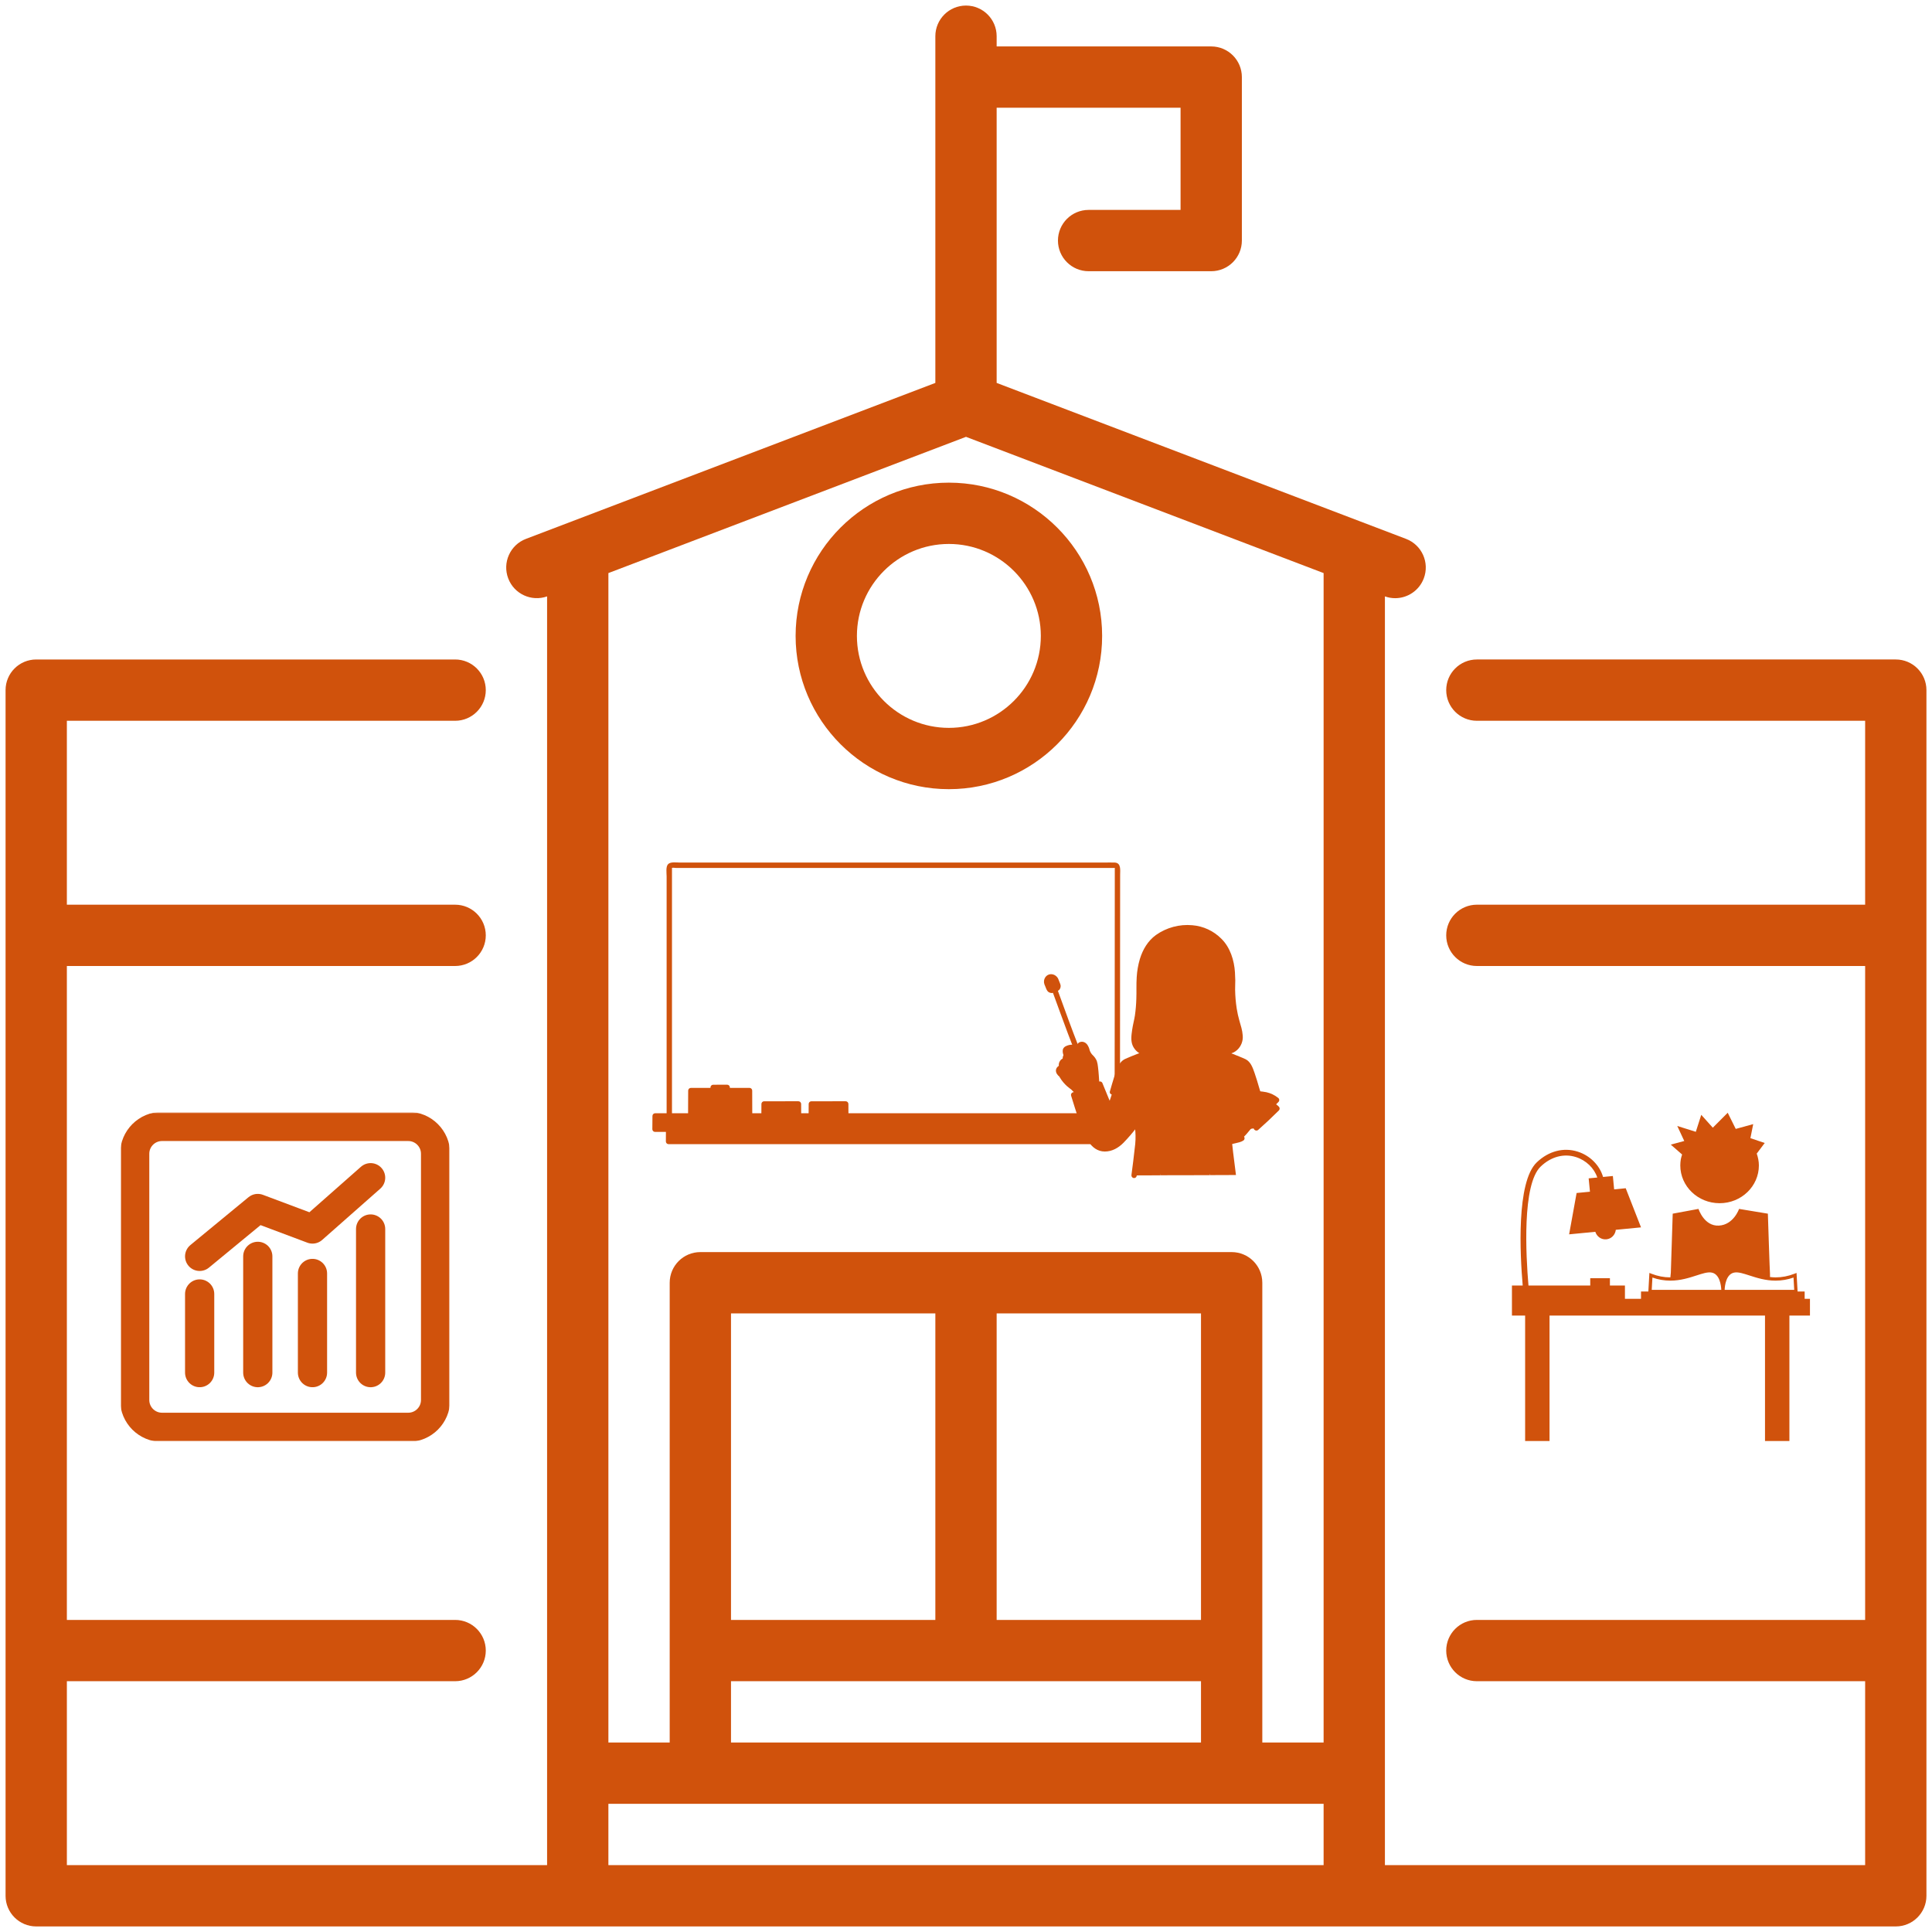 <svg width="1389" height="1389" viewBox="0 0 1389 1389" fill="none" xmlns="http://www.w3.org/2000/svg">
<g filter="url(#filter0_d_406_260)">
<path d="M1362.96 470.128H1061.79C1049.61 470.128 1039.75 479.992 1039.75 492.165C1039.75 504.337 1049.61 514.201 1061.79 514.201H1340.93V646.424H1061.79C1049.61 646.424 1039.75 656.288 1039.75 668.461C1039.75 680.633 1049.61 690.497 1061.79 690.497H1340.93V1160.63H1061.79C1049.61 1160.63 1039.75 1170.49 1039.75 1182.66C1039.75 1194.83 1049.61 1204.7 1061.79 1204.7H1340.93V1336.92H995.677V424.776C998.102 425.634 1000.58 426.06 1003.02 426.06C1011.9 426.06 1020.27 420.655 1023.61 411.862C1027.95 400.487 1022.24 387.756 1010.86 383.422L716.537 271.296V73.457H848.759V146.915H782.647C770.474 146.915 760.61 156.779 760.61 168.951C760.61 181.124 770.474 190.988 782.647 190.988H870.796C882.969 190.988 892.833 181.124 892.833 168.951V51.421C892.833 39.248 882.969 29.384 870.796 29.384H716.537V22.037C716.537 9.864 706.673 0 694.5 0C682.327 0 672.463 9.864 672.463 22.037V271.296L378.135 383.422C366.761 387.756 361.056 400.487 365.385 411.862C369.655 423.071 382.078 428.757 393.326 424.773V1336.93H48.076V1204.7H327.213C339.386 1204.7 349.25 1194.84 349.25 1182.67C349.25 1170.49 339.386 1160.63 327.213 1160.63H48.073V690.5H327.213C339.386 690.5 349.25 680.636 349.25 668.463C349.25 656.291 339.386 646.427 327.213 646.427H48.073V514.204H327.213C339.386 514.204 349.25 504.34 349.25 492.167C349.25 479.995 339.386 470.131 327.213 470.131H26.037C13.864 470.131 4 479.995 4 492.167V1358.96C4 1371.14 13.864 1381 26.037 1381H1362.96C1375.14 1381 1385 1371.14 1385 1358.96V492.165C1385 479.992 1375.14 470.128 1362.96 470.128ZM951.601 1336.93H437.399V1292.85H951.601V1336.93ZM863.451 1204.7V1248.77H525.549V1204.7H863.451ZM525.549 1160.63V940.256H672.463V1160.63H525.549ZM716.537 1160.63V940.256H863.451V1160.63H716.537ZM951.601 1248.78H907.527V918.219C907.527 906.047 897.663 896.183 885.491 896.183H503.512C491.339 896.183 481.475 906.047 481.475 918.219V1248.78H437.402V408.01L694.5 310.064L951.601 408.01V1248.78Z" fill="#D0520C"/>
<path d="M682.186 343C621.427 343 572 392.427 572 453.186C572 513.945 621.427 563.372 682.186 563.372C742.945 563.372 792.372 513.945 792.372 453.186C792.372 392.427 742.945 343 682.186 343ZM682.186 519.299C645.732 519.299 616.073 489.64 616.073 453.186C616.073 416.732 645.732 387.073 682.186 387.073C718.64 387.073 748.299 416.732 748.299 453.186C748.299 489.64 718.64 519.299 682.186 519.299Z" fill="#D0520C"/>
</g>
<g filter="url(#filter1_d_406_260)">
<mask id="mask0_406_260" style="mask-type:luminance" maskUnits="userSpaceOnUse" x="87" y="796" width="236" height="236">
<path d="M323 796H87V1032H323V796Z" fill="white"/>
</mask>
<g mask="url(#mask0_406_260)">
<path d="M293.498 805.837H116.498C105.636 805.837 96.831 814.642 96.831 825.504V1002.5C96.831 1013.37 105.636 1022.17 116.498 1022.17H293.498C304.359 1022.17 313.164 1013.37 313.164 1002.5V825.504C313.164 814.642 304.359 805.837 293.498 805.837Z" stroke="#D0520C" stroke-width="21" stroke-miterlimit="10" stroke-linecap="round"/>
<path d="M185.331 899.252V982.835" stroke="#D0520C" stroke-width="21" stroke-linecap="round" stroke-linejoin="round"/>
<path d="M266.456 879.587V982.837" stroke="#D0520C" stroke-width="21" stroke-linecap="round" stroke-linejoin="round"/>
<path d="M224.662 911.541V982.832" stroke="#D0520C" stroke-width="21" stroke-linecap="round" stroke-linejoin="round"/>
<path d="M143.537 926.291V982.832" stroke="#D0520C" stroke-width="21" stroke-linecap="round" stroke-linejoin="round"/>
<path d="M143.536 899.253L185.328 864.836L224.661 879.586L266.453 842.711" stroke="#D0520C" stroke-width="21" stroke-linecap="round" stroke-linejoin="round"/>
</g>
</g>
<g filter="url(#filter2_d_406_260)">
<path d="M1297.45 929.763V924.517H1292.37L1291.61 911.159L1290.1 911.749C1285.6 913.507 1281.16 914.366 1276.53 914.366C1275.15 914.366 1273.84 914.238 1272.53 914.104V911.843C1272.39 911.83 1271 868.564 1271 868.564L1250.29 865.136C1250.29 865.136 1246.42 876.548 1235.8 877.138C1225.15 877.735 1221.12 865.136 1221.12 865.136L1202.59 868.564L1201.23 911.005L1200.9 914.366C1196.26 914.366 1191.82 913.507 1187.32 911.749L1185.82 911.159L1185.07 924.517H1179.79V929.763H1168.24V920.223H1157.44V914.95H1143.3V920.223H1098.89C1097.04 898.721 1094.21 847.505 1107.7 834.644C1115.09 827.586 1124.31 825.11 1133 827.868C1140.34 830.189 1146.13 835.831 1148.36 842.574L1142.16 843.171L1143.09 852.771L1133.49 853.704L1128.11 883.418L1146.94 881.6C1148.02 884.988 1151.21 887.363 1154.9 887C1158.58 886.645 1161.27 883.713 1161.67 880.171L1179.8 878.406L1168.8 850.276L1160.48 851.094L1159.56 841.487L1152.51 842.171C1150.09 833.799 1143.15 826.747 1134.24 823.943C1124.08 820.736 1113.37 823.541 1104.86 831.658C1090.05 845.794 1092.81 897.963 1094.74 920.223H1087V929.763V930.078V941.832H1096.48V1032H1114.03V941.832H1268.94V1032H1286.48V941.832H1301.26V929.763H1297.45ZM1289.44 914.487L1289.94 923.322H1239.92C1240.06 920.169 1241 911.582 1247.28 910.837C1250.07 910.488 1253.58 911.649 1257.77 912.997C1262.88 914.648 1269.25 916.707 1276.53 916.707C1280.95 916.707 1285.19 915.983 1289.44 914.487ZM1188 914.487C1192.26 915.983 1196.5 916.707 1200.9 916.707C1208.19 916.707 1214.56 914.648 1219.66 912.997C1223.85 911.649 1227.36 910.488 1230.15 910.837C1236.41 911.588 1237.37 920.183 1237.51 923.322H1187.5L1188 914.487Z" fill="#D0520C"/>
<path d="M1209.34 826.022C1209 827.136 1208.64 828.243 1208.42 829.41C1208.19 830.86 1208.04 832.362 1208.04 833.885C1208.04 848.886 1220.7 861.036 1236.3 861.036C1251.89 861.036 1264.54 848.886 1264.54 833.885C1264.54 830.886 1263.92 828.055 1263 825.358L1268.73 817.75L1258.45 814.268L1260.46 804.178L1247.9 807.627L1242.13 796L1231.41 806.748L1223.11 797.496L1219.2 809.713L1205.86 805.513L1210.89 816.301L1201.2 818.924L1209.34 826.022Z" fill="#D0520C"/>
</g>
<path d="M557.413 820.677L803.306 820.662C803.306 815.189 803.313 809.004 803.317 802.287L471.006 802.299C471.006 807.484 470.928 803.175 470.928 811.866H480.696C480.676 813.274 480.654 816.062 480.654 820.683L557.413 820.677Z" fill="#D0520C"/>
<path d="M483.113 802.248V625.056C483.113 624.83 483.124 624.6 483.113 624.373C483.097 624.068 483.169 623.939 483.063 624.004C483.602 623.675 485.417 624.004 486.06 624.004H489.716H510.097H538.141H572.089H609.791H649.209H688.313H724.9H757.294H783.278H800.818C801.521 624.004 801.534 623.773 801.471 624.423C801.424 624.918 801.471 625.439 801.471 625.937C801.471 627.348 801.471 628.759 801.471 630.17C801.471 634.322 801.469 638.474 801.463 642.626C801.457 655.038 801.45 667.449 801.442 679.861C801.433 695.086 801.423 710.312 801.414 725.537L801.378 770.196C801.374 776.343 801.37 782.49 801.365 788.636C801.365 791.112 805.213 791.116 805.213 788.636C805.223 774.889 805.232 761.141 805.24 747.393C805.251 731.788 805.261 716.182 805.27 700.577C805.279 686.349 805.287 672.122 805.295 657.896L805.313 628.972C805.313 625.618 806.174 620.332 801.402 620.131C798.921 620.026 796.413 620.131 793.93 620.131H772.01H742.459H707.368H668.832H628.941H589.786H553.307H521.94H497.601H488.758C486.361 620.131 482.166 619.439 480.369 621.235C478.51 623.094 479.265 627.637 479.265 630.096V802.248C479.265 804.723 483.113 804.728 483.113 802.248Z" fill="#D0520C"/>
<path d="M775.56 800.362H712.464H636.424H561.573H502.161H471.002C470.494 800.369 470.009 800.574 469.649 800.933C469.29 801.293 469.085 801.778 469.078 802.286C469.078 805.476 469.001 808.663 469 811.853C469.007 812.361 469.213 812.846 469.572 813.205C469.931 813.565 470.416 813.77 470.924 813.777H480.692L478.768 811.853C478.727 814.792 478.726 817.731 478.726 820.67C478.733 821.178 478.938 821.663 479.298 822.023C479.657 822.382 480.142 822.587 480.65 822.594H508.699H535.489H568.005H604.609H643.2H681.632H718.335H751.161H778.035H783.546C786.022 822.594 786.026 818.746 783.546 818.746H758.25H726.815H690.881H652.737H613.959H576.687H543.034H514.619H480.65L482.574 820.67C482.574 817.731 482.574 814.792 482.616 811.853C482.609 811.345 482.405 810.86 482.045 810.5C481.686 810.141 481.201 809.936 480.692 809.929H470.924L472.848 811.853C472.848 808.663 472.924 805.476 472.926 802.286L471.002 804.21H496.658H553.439H627.213H703.661H768.935H775.56C778.036 804.21 778.04 800.362 775.56 800.362Z" fill="#D0520C"/>
<path d="M549.304 801.611C549.304 796.824 549.345 796.534 549.345 793.678C555.471 793.678 565.557 793.67 574.054 793.67C574.054 797.372 574.082 798.998 574.082 801.599C569.035 801.599 557.181 801.611 549.304 801.611Z" fill="#D0520C"/>
<path d="M583.278 801.611C583.278 796.824 583.32 796.534 583.32 793.678C589.447 793.678 599.533 793.67 608.029 793.67C608.029 797.372 608.058 798.998 608.058 801.599C603.01 801.599 591.155 801.611 583.278 801.611Z" fill="#D0520C"/>
<path d="M692.542 810.118C690.1 810.118 687.656 810.118 685.212 810.118L669.954 810.128L648.789 810.144L623.536 810.162L596.073 810.182L568.151 810.203L541.906 810.223L519.086 810.239L501.566 810.25C498.119 810.25 494.671 810.252 491.223 810.256H489.991C487.515 810.256 487.511 814.104 489.991 814.104C492.754 814.104 495.516 814.104 498.277 814.104L514.289 814.095L535.998 814.079L561.588 814.06L589.18 814.04L617.023 814.019L642.983 813.999L665.311 813.983L682.132 813.972L691.57 813.966H692.547C695.023 813.966 695.027 810.118 692.547 810.118H692.542Z" fill="#D0520C"/>
<path d="M769.5 810.118C762.093 810.118 754.686 810.134 747.277 810.166C737.336 810.193 727.395 810.218 717.454 810.243C713.374 810.251 709.294 810.257 705.214 810.26C702.738 810.26 702.734 814.108 705.214 814.108C713.483 814.108 721.753 814.092 730.022 814.06C739.727 814.035 749.43 814.009 759.133 813.983C762.589 813.975 766.045 813.97 769.502 813.966C771.978 813.966 771.983 810.118 769.502 810.118H769.5Z" fill="#D0520C"/>
<path d="M551.224 801.611C551.224 798.967 551.263 796.32 551.265 793.677L549.341 795.601C557.577 795.601 565.813 795.599 574.05 795.594L572.126 793.67C572.126 796.312 572.154 798.961 572.155 801.599L574.079 799.675C565.819 799.675 557.559 799.679 549.3 799.687C546.824 799.687 546.82 803.535 549.3 803.535C557.559 803.535 565.819 803.531 574.079 803.523C574.587 803.516 575.072 803.311 575.432 802.951C575.791 802.592 575.996 802.107 576.003 801.599C576.003 798.956 575.975 796.307 575.974 793.67C575.967 793.162 575.762 792.676 575.403 792.317C575.043 791.958 574.558 791.753 574.05 791.746C565.814 791.746 557.578 791.748 549.341 791.753C548.833 791.76 548.348 791.965 547.989 792.325C547.629 792.684 547.424 793.169 547.417 793.677C547.417 796.322 547.376 798.968 547.376 801.611C547.375 804.087 551.223 804.091 551.224 801.611Z" fill="#D0520C"/>
<path d="M585.199 801.611C585.199 798.967 585.239 796.32 585.24 793.677L583.316 795.601C591.553 795.601 599.789 795.599 608.025 795.594L606.101 793.67C606.101 796.312 606.128 798.961 606.13 801.599L608.054 799.675C599.794 799.675 591.535 799.679 583.275 799.687C580.798 799.687 580.795 803.535 583.275 803.535C591.535 803.535 599.794 803.531 608.054 803.523C608.562 803.515 609.047 803.31 609.407 802.951C609.766 802.592 609.971 802.107 609.978 801.599C609.978 798.956 609.95 796.307 609.95 793.67C609.942 793.162 609.737 792.676 609.378 792.317C609.019 791.958 608.534 791.753 608.025 791.746C599.789 791.746 591.552 791.748 583.316 791.753C582.808 791.761 582.323 791.966 581.964 792.325C581.605 792.684 581.399 793.169 581.392 793.677C581.392 796.322 581.352 798.968 581.351 801.611C581.35 804.087 585.198 804.091 585.199 801.611Z" fill="#D0520C"/>
<path d="M496.608 801.609C496.608 789.338 496.68 791.391 496.68 784.07C507.138 784.07 524.356 784.05 538.859 784.05C538.859 793.539 538.909 794.909 538.909 801.577C530.289 801.577 510.053 801.609 496.608 801.609Z" fill="#D0520C"/>
<path d="M498.537 801.604C498.537 795.758 498.607 789.912 498.608 784.066L496.684 785.99C510.744 785.99 524.804 785.983 538.863 785.97L536.939 784.046C536.939 789.888 536.989 795.73 536.989 801.573L538.914 799.649C524.814 799.649 510.713 799.659 496.613 799.68C494.136 799.68 494.132 803.528 496.613 803.528C510.713 803.528 524.814 803.518 538.914 803.497C539.422 803.489 539.907 803.284 540.266 802.925C540.625 802.566 540.83 802.081 540.838 801.573C540.838 795.73 540.789 789.888 540.788 784.046C540.78 783.538 540.575 783.052 540.216 782.693C539.857 782.334 539.372 782.129 538.863 782.122C524.804 782.122 510.744 782.128 496.684 782.142C496.176 782.149 495.69 782.354 495.331 782.713C494.972 783.072 494.767 783.558 494.76 784.066C494.76 789.912 494.689 795.758 494.688 801.604C494.688 804.081 498.537 804.084 498.537 801.604Z" fill="#D0520C"/>
<path d="M512.691 802.122C512.691 787.898 512.709 790.277 512.709 781.79C515.21 781.79 519.336 781.766 522.81 781.766C522.81 792.767 522.821 794.356 522.821 802.085C520.756 802.085 515.912 802.122 512.691 802.122Z" fill="#D0520C"/>
<path d="M514.615 802.121C514.615 795.344 514.62 788.566 514.632 781.788L512.708 783.712C516.075 783.712 519.442 783.689 522.809 783.688L520.885 781.764C520.885 788.538 520.889 795.311 520.897 802.083L522.821 800.159C519.444 800.159 516.067 800.196 512.691 800.197C510.215 800.197 510.211 804.045 512.691 804.045C516.067 804.045 519.444 804.009 522.821 804.007C523.329 804 523.814 803.795 524.174 803.436C524.533 803.077 524.738 802.591 524.745 802.083C524.745 795.311 524.741 788.538 524.733 781.764C524.726 781.256 524.521 780.771 524.162 780.412C523.802 780.053 523.317 779.848 522.809 779.84C519.442 779.84 516.075 779.863 512.708 779.864C512.2 779.872 511.715 780.077 511.355 780.436C510.996 780.795 510.791 781.28 510.784 781.788C510.784 788.566 510.778 795.344 510.767 802.121C510.767 804.597 514.615 804.601 514.615 802.121Z" fill="#D0520C"/>
<path d="M878.47 755.285C885.731 758.084 891.622 751.576 891.577 746.113C891.557 742.999 891.027 739.91 890.008 736.968C888.716 732.945 886.212 724.775 886.031 710.177C886.25 706.069 886.192 701.951 885.855 697.851C885.292 689.942 881.756 681.112 876.668 676.206C873.563 673.047 869.82 670.587 865.689 668.99C862.151 667.627 858.858 666.97 852.656 666.97C844.073 667.146 835.831 670.368 829.404 676.06C822.734 682.44 818.506 694.1 819.04 710.178C819.04 721.895 818.149 730.346 816.899 735.148C815.954 739.117 815.416 743.172 815.291 747.25C815.245 752.713 820.751 758.705 828.868 756.854L878.47 755.285Z" fill="#D0520C"/>
<path d="M844.465 763.748C842.132 763.411 839.842 762.825 837.634 762L829.491 755.808C829.876 755.639 840.434 750.294 841.473 747.727C842.216 745.887 841.998 743.324 842.043 741.378C838.858 739.921 836.06 737.735 833.879 734.995C831.528 732.112 829.813 728.764 828.846 725.172L827.854 725.019C826.739 724.833 825.69 724.36 824.812 723.648C823.729 722.728 822.859 721.585 822.259 720.298C820.987 717.752 820.439 714.904 820.676 712.068C820.709 711.342 820.893 710.632 821.218 709.983C821.499 709.513 821.881 709.111 822.337 708.808C822.793 708.505 823.311 708.308 823.853 708.231C824.406 708.15 824.969 708.189 825.505 708.346C826.041 708.503 826.537 708.773 826.959 709.139H828.04C832.754 702.168 845.345 696.332 856.96 692.27C856.96 692.27 857.147 692.211 857.479 692.112C859.585 691.475 861.831 691.458 863.946 692.064C866.062 692.67 867.958 693.872 869.408 695.528C873.114 699.926 875.858 705.051 877.464 710.574C878.381 709.743 879.049 709.139 879.049 709.139C879.471 708.774 879.967 708.503 880.503 708.346C881.039 708.19 881.602 708.15 882.155 708.231C882.696 708.306 883.213 708.502 883.669 708.803C884.125 709.104 884.507 709.503 884.789 709.971C885.114 710.621 885.299 711.331 885.331 712.056C885.568 714.893 885.021 717.74 883.749 720.286C883.149 721.573 882.278 722.716 881.197 723.636C880.318 724.349 879.27 724.821 878.154 725.008L877.632 725.088C877.383 726.023 877.102 726.81 876.965 727.228C876.052 729.706 870.814 738.468 864.305 741.253C864.362 743.217 864.121 745.843 864.883 747.719C865.922 750.286 875.493 755.631 875.878 755.8L866.364 762.403C861.862 763.592 857.237 764.257 852.581 764.383C849.863 764.38 847.15 764.168 844.465 763.748Z" fill="#D0520C"/>
<path d="M876.186 722.124C876.087 723.456 875.802 724.768 875.341 726.022C875.265 726.256 875.174 726.487 875.107 726.722C875.069 726.851 874.915 727.165 875.15 726.637C875.027 726.914 874.9 727.187 874.765 727.457C873.936 729.07 872.977 730.612 871.896 732.068C869.424 735.459 866.027 739.057 861.845 740.04C859.44 740.604 860.454 744.316 862.867 743.75C868.035 742.537 872.039 738.319 875.078 734.202C877.699 730.654 879.854 726.632 880.035 722.124C880.136 719.648 876.284 719.653 876.187 722.124H876.186Z" fill="#D0520C"/>
<path d="M828.312 707.774C827.322 706.892 826.062 706.374 824.738 706.304C823.414 706.234 822.105 706.617 821.028 707.389C818.767 709.07 818.527 712.018 818.741 714.63C819.158 719.645 821.801 725.886 827.335 726.874C827.827 726.996 828.347 726.924 828.787 726.673C829.227 726.422 829.555 726.012 829.701 725.527C829.833 725.035 829.765 724.511 829.513 724.068C829.261 723.625 828.845 723.299 828.355 723.161C824.861 722.534 823.29 718.753 822.716 715.613C822.575 714.789 822.514 713.954 822.536 713.119C822.481 712.38 822.595 711.639 822.869 710.951C823.011 710.734 823.196 710.549 823.413 710.408C823.63 710.266 823.874 710.171 824.129 710.129C824.385 710.086 824.646 710.097 824.897 710.16C825.148 710.224 825.383 710.339 825.588 710.498C825.955 710.846 826.442 711.04 826.949 711.04C827.455 711.04 827.942 710.846 828.309 710.498C828.667 710.135 828.867 709.646 828.867 709.137C828.867 708.628 828.667 708.139 828.309 707.776L828.312 707.774Z" fill="#D0520C"/>
<path d="M826.147 721.952C826.977 727.288 829.215 732.305 832.628 736.489C836.284 740.818 841.126 743.922 846.821 744.536C847.33 744.533 847.818 744.329 848.178 743.969C848.538 743.609 848.742 743.122 848.745 742.612C848.734 742.105 848.528 741.622 848.169 741.264C847.811 740.906 847.328 740.699 846.821 740.688C842.049 740.173 838.072 737.085 835.112 733.483C832.311 729.819 830.502 725.495 829.859 720.928C829.72 720.438 829.394 720.022 828.951 719.77C828.508 719.518 827.984 719.45 827.491 719.582C827.005 719.727 826.593 720.054 826.343 720.495C826.092 720.936 826.021 721.457 826.144 721.949L826.147 721.952Z" fill="#D0520C"/>
<path d="M828.355 754.992C826.711 755.412 824.983 755.376 823.357 754.888C821.732 754.4 820.27 753.478 819.129 752.221C816.939 749.705 817.13 746.713 817.43 743.595C817.863 740.204 818.467 736.838 819.239 733.508C819.871 730.144 820.299 726.745 820.521 723.33C820.869 718.669 821.045 713.965 820.939 709.291C820.798 704.857 821.111 700.421 821.874 696.051C823.063 689.586 825.412 682.967 830.039 678.136C835.097 672.857 842.93 669.592 850.136 668.991C857.945 668.338 865.805 669.869 872.097 674.73C874.896 676.837 877.269 679.457 879.089 682.45C881.215 686.091 882.691 690.075 883.452 694.222C884.029 697.777 884.296 701.375 884.25 704.975C884.278 707.098 884.081 709.217 884.126 711.335C884.175 713.67 884.288 716.005 884.478 718.334C884.921 724.44 886.032 730.479 887.793 736.342C888.833 739.696 890.068 743.385 889.614 746.954C889.387 748.476 888.75 749.907 887.771 751.093C886.792 752.28 885.508 753.177 884.057 753.688C882.384 754.18 880.593 754.086 878.981 753.422C876.651 752.569 875.647 756.287 877.957 757.132C879.899 757.851 882.002 758.019 884.033 757.617C886.064 757.215 887.944 756.259 889.466 754.854C890.895 753.53 891.997 751.892 892.686 750.069C893.375 748.246 893.632 746.289 893.436 744.35C893.195 740.684 892.059 737.307 891.053 733.814C890.237 730.954 889.594 728.046 889.129 725.109C888.439 720.624 888.055 716.099 887.981 711.562C887.929 709.305 888.132 707.05 888.098 704.788C888.069 702.873 887.981 700.96 887.861 699.049C887.316 690.425 884.447 681.156 878.145 674.951C872.554 669.282 865.109 665.815 857.173 665.185C847.915 664.354 838.663 666.843 831.072 672.208C825.246 676.427 821.598 682.635 819.509 689.44C818.246 693.715 817.479 698.121 817.224 702.572C816.876 707.75 817.165 712.952 816.959 718.137C816.842 722.134 816.502 726.122 815.94 730.081C815.415 733.512 814.451 736.842 813.973 740.283C813.433 744.165 812.755 748.28 814.438 751.968C815.227 753.641 816.38 755.117 817.813 756.287C819.245 757.457 820.921 758.293 822.718 758.733C824.909 759.225 827.184 759.215 829.371 758.702C831.792 758.185 830.768 754.474 828.348 754.992H828.355Z" fill="#D0520C"/>
<path d="M862.387 741.527C862.415 743.74 862.207 746.127 863.025 748.235C863.545 749.397 864.346 750.41 865.355 751.185C867.671 753.082 870.146 754.776 872.752 756.249C873.448 756.691 874.166 757.098 874.902 757.467C875.346 757.71 875.866 757.774 876.356 757.646C876.846 757.517 877.268 757.207 877.535 756.777C877.789 756.335 877.858 755.812 877.729 755.319C877.6 754.827 877.282 754.405 876.845 754.144C875.186 753.307 873.586 752.358 872.057 751.303C871.455 750.918 870.856 750.521 870.267 750.113C869.986 749.921 869.707 749.722 869.43 749.521C869.284 749.415 869.142 749.308 868.996 749.2C868.934 749.155 868.874 749.109 868.814 749.064C868.585 748.892 869.166 749.346 868.79 749.046C868.309 748.662 867.842 748.277 867.403 747.856C867.224 747.684 867.049 747.507 866.886 747.32C866.866 747.297 866.677 747.103 866.688 747.085C866.706 747.05 866.96 747.52 866.819 747.246C866.792 747.195 866.749 747.15 866.722 747.1C866.67 747.004 866.619 746.915 866.57 746.82C866.783 747.226 866.55 746.682 866.505 746.511C866.377 746.066 866.304 745.606 866.287 745.142C866.201 743.94 866.251 742.737 866.236 741.528C866.205 739.054 862.357 739.046 862.387 741.527Z" fill="#D0520C"/>
<path d="M840.115 741.526C840.101 742.615 840.139 743.705 840.084 744.797C840.07 745.231 840.023 745.663 839.943 746.09C839.893 746.337 839.811 746.571 839.756 746.821C839.66 747.247 839.904 746.678 839.717 746.944C839.666 747.017 839.614 747.099 839.571 747.177C839.395 747.497 839.847 746.889 839.627 747.103C839.442 747.284 839.276 747.488 839.086 747.663C838.881 747.855 838.669 748.038 838.452 748.216C838.334 748.312 838.215 748.409 838.095 748.505C838.434 748.236 838.071 748.519 837.935 748.619C835.593 750.277 833.138 751.767 830.587 753.079C829.905 753.445 829.223 753.83 828.517 754.149C828.08 754.409 827.762 754.831 827.633 755.324C827.504 755.817 827.573 756.34 827.827 756.782C828.093 757.213 828.515 757.526 829.005 757.654C829.495 757.783 830.016 757.717 830.46 757.472C832.36 756.566 834.21 755.557 836.002 754.451C837.375 753.655 838.707 752.788 839.99 751.854C841.147 751.099 842.155 750.137 842.962 749.017C843.533 747.925 843.848 746.718 843.883 745.487C844.007 744.171 843.946 742.847 843.963 741.528C843.993 739.051 840.145 739.05 840.115 741.528V741.526Z" fill="#D0520C"/>
<path d="M856.447 690.41C850.287 692.069 844.364 694.509 838.822 697.67C834.135 700.356 829.479 703.661 826.378 708.163C824.968 710.206 828.302 712.133 829.699 710.105C832.482 706.065 836.915 703.171 841.108 700.798C846.262 697.897 851.758 695.654 857.47 694.12C859.858 693.475 858.845 689.761 856.447 690.41Z" fill="#D0520C"/>
<path d="M855.952 688.424C866.121 692.24 872.656 701.256 875.701 711.388C876.412 713.753 880.126 712.745 879.411 710.364C877.872 705.044 875.357 700.056 871.993 695.656C868.097 690.685 862.896 686.895 856.971 684.709C856.479 684.578 855.955 684.645 855.512 684.897C855.069 685.149 854.743 685.566 854.605 686.056C854.481 686.548 854.551 687.069 854.802 687.51C855.053 687.951 855.465 688.278 855.952 688.423V688.424Z" fill="#D0520C"/>
<path d="M836.127 835.293C836.349 833.804 836.563 832.264 836.764 830.661H839.348C843.196 830.661 860.584 830.233 865.43 830.233H867.09C867.469 833.327 867.899 836.185 868.333 838.892C868.554 839.95 868.824 841.114 869.17 842.326L869.794 844.878L833.966 844.949C834.386 843.519 834.682 842.509 834.682 842.509C835.047 841.229 835.336 839.998 835.567 838.892C835.756 837.722 835.945 836.525 836.127 835.293Z" fill="#D0520C"/>
<path d="M887.303 804.459C888.011 801.442 888.727 797.683 889.415 793.606H907.004L906.812 793.103C903.324 783.867 902.64 778.413 899.048 769.034C898.417 767.299 897.442 765.709 896.184 764.359C895.41 763.617 894.481 763.059 893.464 762.723L893.388 762.693L892.775 762.456L892.69 762.423C892.574 762.378 892.459 762.327 892.343 762.284C892.03 762.159 891.719 762.031 891.419 761.885C888.485 760.468 884.388 759.037 880.444 757.573C877.953 756.647 875.523 755.709 873.486 754.753C872.381 753.395 871.208 752.027 869.916 750.585L866.816 749.875C867.97 759.966 867.384 770.154 866.806 780.294C866.508 785.383 865.815 797.052 865.815 808.933C865.81 818.972 866.653 828.993 868.336 838.89C868.557 839.948 868.827 841.112 869.173 842.325L869.826 844.842L888.592 844.77C887.197 834.322 885.489 820.169 885.489 817.93C885.575 813.385 886.184 808.865 887.303 804.459Z" fill="#D0520C"/>
<path d="M795.73 791.437C794.061 787.463 792.513 783.622 790.797 779.402C785.535 782.173 777.156 786.011 771.894 787.156C774.52 795.545 777.146 804.578 780.84 812.976C783.409 818.816 786.16 824.8 792.452 825.819C794.584 826.057 796.742 825.853 798.791 825.219C800.84 824.585 802.737 823.535 804.362 822.135C808.027 818.613 811.438 814.835 814.569 810.831L815.415 809.725L817.233 807.35C817.982 810.828 818.382 814.373 818.425 817.932C818.425 820.202 816.758 834.525 815.335 845.061L833.949 844.989C834.369 843.57 834.683 842.513 834.683 842.513C835.048 841.234 835.337 840.002 835.568 838.896C837.259 829 838.106 818.978 838.098 808.939C838.098 797.058 837.405 785.389 837.107 780.299C836.52 770.16 835.943 759.972 837.088 749.88L834.719 750.591C833.606 751.833 832.581 753.019 831.616 754.196C826.415 756.873 817.685 759.403 812.534 761.892C810.909 762.677 809.002 763.047 807.77 764.366C806.511 765.716 805.537 767.306 804.905 769.041C801.201 778.711 800.591 784.206 796.805 793.984C796.439 793.124 796.081 792.275 795.73 791.437Z" fill="#D0520C"/>
<path d="M783.224 758.777C782.413 757.882 781.842 756.796 781.565 755.62C781.12 753.591 780.042 750.927 777.886 750.8C777.399 750.768 776.917 750.919 776.536 751.225C776.154 751.53 775.901 751.967 775.825 752.449C775.825 752.449 775.686 752.918 775.463 753.679C774.956 753.49 774.433 753.347 773.9 753.253C770.161 752.568 766.077 753.395 765.943 755.328C765.773 756.29 766.021 757.143 766.778 758.658C766.114 759.323 765.632 761.231 766.139 761.64C766.139 761.64 766.291 762.097 766.463 762.618C766.025 762.51 765.566 762.523 765.136 762.655C764.705 762.788 764.318 763.035 764.017 763.37C763.247 764.21 762.665 766.022 763.59 766.684C763.997 766.973 764.36 767.268 764.706 767.55L764.65 767.542C763.097 767.002 760.939 768.373 761.067 769.793C761.297 770.936 761.961 771.944 762.921 772.606L763.049 772.707C763.449 773.369 763.686 773.765 763.686 773.765C765.239 776.341 767.247 778.613 769.613 780.471C770.286 780.997 770.981 781.489 771.633 782.042C772.702 782.954 773.626 784.025 774.372 785.216L774.81 785.981C777.728 784.9 784.888 782.209 788.6 780.414C788.53 779.829 788.481 779.399 788.481 779.399C787.91 771.852 787.637 764.514 786.293 762.435C785.356 761.146 784.331 759.924 783.224 758.777Z" fill="#D0520C"/>
<path d="M767.107 771.59C767.163 771.668 767.311 771.975 767.165 771.641C766.982 771.224 767.177 771.945 767.121 771.486C767.072 771.102 767.112 771.503 767.11 771.595C767.11 771.642 767.101 771.691 767.103 771.738C767.11 771.966 767.204 771.251 767.126 771.564C767.102 771.66 767.085 771.757 767.057 771.853C767.036 771.926 766.883 772.323 767.022 771.99C767.162 771.658 766.992 772.031 766.951 772.098C766.924 772.134 766.9 772.172 766.88 772.212C766.831 772.362 767.138 771.933 767.025 772.027C766.749 772.257 767.075 772.113 767.138 771.974C767.104 772.049 766.886 772.12 766.825 772.159C766.665 772.263 767.041 772.075 767.037 772.076C766.985 772.089 766.931 772.115 766.88 772.133C766.737 772.181 766.591 772.221 766.442 772.251C766.767 772.245 766.011 772.339 766.442 772.251C766.329 772.251 766.215 772.26 766.101 772.251C766.027 772.242 765.952 772.237 765.878 772.235C765.878 772.235 766.304 772.321 766.118 772.262C765.973 772.215 765.817 772.17 765.67 772.128C765.472 772.071 765.807 772.181 765.819 772.195C765.762 772.159 765.701 772.13 765.637 772.109C765.496 772.039 765.357 771.963 765.222 771.884C764.949 771.721 764.685 771.545 764.43 771.356C764.362 771.295 764.289 771.24 764.211 771.193C764.218 771.193 764.5 771.42 764.333 771.289C764.219 771.193 764.105 771.106 763.994 771.01C763.771 770.818 763.573 770.597 763.368 770.382C763.125 770.128 763.551 770.663 763.355 770.374C763.274 770.253 763.194 770.133 763.121 770.006C763.091 769.953 763.064 769.898 763.034 769.844C762.875 769.556 763.08 769.923 763.081 769.971C763.059 769.814 763.016 769.661 762.952 769.516C762.96 769.529 762.964 769.894 762.986 769.754C762.99 769.712 762.99 769.67 762.986 769.629C762.964 769.34 762.91 770.168 762.979 769.77C762.989 769.729 763.002 769.688 763.019 769.649C763.065 769.649 762.799 770.054 762.915 769.912C762.959 769.858 763.208 769.475 762.986 769.769C762.775 770.047 763.051 769.727 763.121 769.653C763.151 769.621 763.206 769.593 763.229 769.557C763.172 769.645 762.844 769.821 763.116 769.653C763.212 769.591 763.308 769.528 763.415 769.472C763.478 769.447 763.538 769.418 763.596 769.382C763.553 769.42 763.169 769.534 763.418 769.462C763.547 769.425 763.673 769.38 763.803 769.351C763.852 769.34 763.904 769.335 763.951 769.322C764.135 769.271 763.444 769.337 763.784 769.353C763.897 769.353 764.015 769.36 764.128 769.36C764.36 769.36 763.698 769.238 763.904 769.336C763.98 769.362 764.058 769.384 764.136 769.401C764.629 769.532 765.153 769.464 765.596 769.212C766.039 768.96 766.365 768.544 766.503 768.054C766.627 767.562 766.556 767.041 766.305 766.6C766.054 766.159 765.643 765.832 765.156 765.687C764.315 765.463 763.43 765.462 762.588 765.686C761.747 765.91 760.979 766.351 760.36 766.964C759.667 767.623 759.236 768.512 759.148 769.465C759.11 770.403 759.37 771.329 759.891 772.11C760.365 772.855 760.965 773.513 761.662 774.055C762.355 774.646 763.118 775.149 763.935 775.552C764.863 776.001 765.901 776.172 766.924 776.045C767.903 775.944 768.828 775.548 769.579 774.911C770.886 773.742 771.512 771.143 770.43 769.647C770.164 769.223 769.754 768.909 769.275 768.762C768.775 768.629 768.243 768.698 767.793 768.954C767.357 769.216 767.04 769.638 766.911 770.13C766.782 770.622 766.851 771.145 767.103 771.586L767.107 771.59Z" fill="#D0520C"/>
<path d="M768.572 761.379C767.416 760.717 766.059 760.499 764.754 760.764C763.649 761.067 762.697 761.773 762.088 762.742C761.484 763.635 761.174 764.693 761.201 765.77C761.217 766.365 761.395 766.944 761.714 767.447C761.954 767.803 762.262 768.108 762.621 768.344C762.717 768.414 762.813 768.484 762.909 768.554C762.595 768.319 763.06 768.676 763.119 768.724C764.415 769.774 765.786 770.721 767.128 771.711C767.659 772.131 768.23 772.498 768.833 772.807C769.869 773.277 771.041 773.352 772.127 773.018C772.791 772.842 773.402 772.51 773.912 772.051C774.421 771.592 774.814 771.017 775.058 770.376C775.312 769.691 775.394 768.954 775.296 768.23C775.198 767.506 774.924 766.817 774.497 766.224C774.231 765.792 773.81 765.479 773.319 765.35C772.828 765.221 772.307 765.287 771.864 765.533C771.428 765.795 771.112 766.217 770.983 766.709C770.854 767.201 770.923 767.724 771.174 768.166C771.319 768.342 771.437 768.539 771.523 768.749C771.498 768.665 771.434 768.411 771.484 768.72C771.53 769.009 771.445 768.698 771.484 768.624C771.477 768.692 771.48 768.76 771.492 768.826V768.894C771.48 769.068 771.484 769.068 771.504 768.894L771.522 768.765C771.512 768.826 771.497 768.888 771.481 768.948C771.442 769.042 771.41 769.139 771.385 769.237C771.359 769.184 771.611 768.833 771.43 769.093C771.395 769.136 771.366 769.184 771.343 769.235C771.277 769.452 771.617 768.936 771.451 769.103C771.328 769.226 771.259 769.178 771.437 769.148L771.541 769.072C771.492 769.107 771.441 769.139 771.39 769.169C771.337 769.197 771.281 769.228 771.23 769.26C770.949 769.431 771.288 769.209 771.342 769.218C771.237 769.238 771.133 769.271 771.035 769.314C770.951 769.336 770.865 769.35 770.782 769.372C770.529 769.44 771.172 769.35 770.913 769.355C770.77 769.355 770.625 769.355 770.48 769.365C770.096 769.378 770.888 769.414 770.534 769.365C770.492 769.365 770.452 769.325 770.41 769.322C770.477 769.327 770.897 769.561 770.625 769.403C770.166 769.139 769.721 768.852 769.291 768.543C768.427 767.919 767.562 767.298 766.694 766.681C766.648 766.647 766.376 766.448 766.573 766.595C766.769 766.742 766.501 766.538 766.456 766.499C766.31 766.382 766.168 766.262 766.02 766.144C765.849 766.005 765.677 765.865 765.504 765.728C765.331 765.59 765.155 765.455 764.979 765.323C764.916 765.274 764.611 764.956 764.786 765.178C765.006 765.467 764.602 764.914 764.882 765.293C765.06 765.528 764.957 765.389 764.924 765.324C765.134 765.702 765.059 765.659 765.013 765.503C764.928 765.208 765.056 765.672 765.036 765.702C765.043 765.628 765.043 765.554 765.036 765.48C765.028 765.237 765.155 765.496 765.007 765.648C765.078 765.575 765.093 765.282 765.126 765.181C765.126 765.194 765.214 764.958 765.21 764.951C765.276 765.041 765.024 765.316 765.193 765.024C765.252 764.922 765.456 764.686 765.468 764.577C765.463 764.625 765.157 764.913 765.372 764.715C765.443 764.654 765.51 764.59 765.573 764.522C765.718 764.348 765.237 764.695 765.449 764.618C765.533 764.577 765.614 764.529 765.691 764.474C765.919 764.335 765.653 764.603 765.546 764.534C765.623 764.52 765.698 764.498 765.77 764.468C766.066 764.372 765.679 764.496 765.616 764.479C765.722 764.485 765.828 764.482 765.933 764.47C766.021 764.47 766.273 764.539 766.012 764.47C765.707 764.386 766.108 764.504 766.175 764.521C766.272 764.549 766.368 764.584 766.469 764.617C766.142 764.512 766.494 764.633 766.624 764.699C767.064 764.957 767.589 765.029 768.083 764.899C768.577 764.77 768.999 764.449 769.256 764.009C769.514 763.568 769.586 763.043 769.456 762.55C769.327 762.056 769.007 761.634 768.566 761.376L768.572 761.379Z" fill="#D0520C"/>
<path d="M772.948 764.85C771.491 763.669 770.075 762.438 768.643 761.228C768.373 761 768.102 760.776 767.83 760.555C767.753 760.486 767.673 760.422 767.589 760.362C767.422 760.252 767.452 760.114 767.707 760.575C767.976 761.056 767.847 760.979 767.815 760.825C767.936 761.396 767.845 761.156 767.845 760.964C767.856 760.893 767.86 760.822 767.856 760.75C767.947 761.033 767.775 761.135 767.848 760.856C767.896 760.675 767.935 760.494 767.995 760.316C768.005 760.286 768.083 760.082 768.082 760.081C768.155 760.135 767.89 760.454 768.039 760.208C768.095 760.131 768.142 760.048 768.181 759.961C768.263 759.836 768.214 759.894 768.033 760.136C768.068 760.093 768.105 760.052 768.145 760.014C768.21 759.953 768.434 759.828 768.211 759.942C767.911 760.097 768.378 759.881 768.362 759.874C768.372 759.874 767.898 760.016 768.282 759.914L768.549 759.844C768.939 759.738 768.443 759.867 768.452 759.856C768.476 759.82 768.752 759.85 768.802 759.856C769.161 759.873 768.878 759.767 768.779 759.848C768.92 759.861 769.057 759.899 769.185 759.958C769.179 759.946 768.72 759.719 769.146 759.95C769.249 760.005 769.354 760.057 769.457 760.112C769.68 760.233 769.9 760.358 770.118 760.489C770.55 760.75 770.964 761.035 771.368 761.336C771.021 761.078 771.483 761.432 771.575 761.513C771.767 761.676 771.96 761.845 772.139 762.018C772.475 762.333 772.8 762.664 773.109 763.008C773.193 763.104 773.276 763.2 773.358 763.296C773.454 763.415 773.675 763.542 773.369 763.304C773.496 763.441 773.601 763.597 773.68 763.767C773.791 763.948 773.891 764.134 773.983 764.325C774.01 764.382 774.134 764.669 774.037 764.433C773.931 764.178 774.112 764.654 774.133 764.7C774.273 765.075 774.037 764.655 774.146 764.615C774.124 764.623 774.174 765 774.138 765C774.08 764.992 774.274 764.509 774.138 764.873L774.101 765C774.031 765.197 774.046 765.169 774.149 764.914C774.118 764.999 774.077 765.079 774.025 765.153C773.992 765.212 773.956 765.269 773.918 765.325C773.838 765.442 773.871 765.402 774.019 765.205C774.019 765.242 773.849 765.391 773.839 765.397C773.793 765.445 773.742 765.489 773.694 765.531C773.585 765.627 773.63 765.589 773.827 765.425C773.819 765.4 773.635 765.569 773.61 765.551C773.865 765.455 773.888 765.436 773.677 765.498L773.908 765.461C773.487 765.522 774.037 765.455 774.004 765.486C773.911 765.465 773.82 765.438 773.73 765.406L773.922 765.489C773.67 765.396 773.437 765.257 773.236 765.078C773.181 765.04 772.931 764.858 773.154 765.022C773.398 765.202 773.001 764.897 772.961 764.863C772.595 764.513 772.108 764.318 771.601 764.318C771.095 764.318 770.607 764.513 770.241 764.863C769.885 765.226 769.686 765.715 769.686 766.223C769.686 766.732 769.885 767.22 770.241 767.584C771.34 768.475 772.55 769.391 774.055 769.3C774.811 769.22 775.532 768.94 776.144 768.488C776.755 768.037 777.235 767.43 777.534 766.731C777.855 766.072 778.016 765.347 778.001 764.614C777.925 763.807 777.681 763.024 777.286 762.316C776.689 761.219 775.908 760.233 774.977 759.401C773.047 757.551 770.359 755.538 767.536 756.137C766.824 756.308 766.166 756.655 765.624 757.146C765.081 757.637 764.67 758.257 764.429 758.948C764.157 759.503 764.013 760.112 764.007 760.73C764.001 761.349 764.133 761.96 764.394 762.521C764.769 763.018 765.224 763.449 765.74 763.798C766.169 764.158 766.596 764.524 767.021 764.889C768.079 765.799 769.152 766.701 770.238 767.582C770.605 767.932 771.092 768.126 771.598 768.126C772.105 768.126 772.592 767.932 772.958 767.582C773.316 767.217 773.516 766.725 773.514 766.214C773.512 765.703 773.308 765.213 772.948 764.85Z" fill="#D0520C"/>
<path d="M777.681 752.964C777.699 752.875 777.726 752.789 777.763 752.707C778.049 752.759 778.303 752.92 778.473 753.156C779.122 754.034 779.547 755.058 779.71 756.138C780.453 759.024 782.619 760.629 784.294 762.927C785.386 764.424 785.544 766.805 785.749 768.877C786.105 772.379 786.291 775.899 786.554 779.409C786.737 781.863 790.587 781.883 790.402 779.409C790.094 775.298 789.921 771.163 789.392 767.073C789.263 765.603 788.975 764.151 788.532 762.744C787.919 761.299 787.028 759.988 785.909 758.888C784.771 757.862 783.914 756.562 783.42 755.111C783.099 753.573 782.456 752.12 781.533 750.848C779.289 748.015 775.105 748.339 773.97 751.939C773.225 754.307 776.938 755.32 777.681 752.963V752.964Z" fill="#D0520C"/>
<path d="M773.037 758.633C773.357 760.604 773.872 762.538 774.576 764.405C774.886 765.284 775.112 766.19 775.25 767.112C775.21 766.791 775.261 767.349 775.265 767.411C775.282 767.68 775.284 767.95 775.271 768.22C775.271 768.22 775.206 768.831 775.256 768.508C775.209 768.778 775.145 769.045 775.063 769.306C774.928 769.798 774.993 770.324 775.245 770.768C775.497 771.211 775.915 771.537 776.407 771.673C776.899 771.808 777.425 771.743 777.869 771.491C778.313 771.239 778.638 770.821 778.774 770.329C779.29 768.225 779.183 766.016 778.466 763.973C778.186 763.042 777.848 762.131 777.546 761.207C777.396 760.748 777.258 760.286 777.134 759.819C777.074 759.587 777.02 759.354 776.971 759.12C776.943 758.986 776.918 758.853 776.896 758.718C776.858 758.481 776.853 758.45 776.881 758.622C776.868 758.115 776.662 757.633 776.303 757.275C775.945 756.917 775.463 756.71 774.956 756.698C774.016 756.739 772.905 757.551 773.032 758.622L773.037 758.633Z" fill="#D0520C"/>
<path d="M772.043 760.021C774.092 760.346 776.679 760.559 778.372 759.099C778.783 758.723 779.111 758.264 779.334 757.753C779.557 757.243 779.67 756.69 779.667 756.133C779.663 755.576 779.543 755.025 779.313 754.517C779.083 754.009 778.749 753.555 778.333 753.184C776.553 751.605 774.011 751.164 771.705 751.097C769.638 750.917 767.566 751.376 765.768 752.412C765.268 752.741 764.843 753.171 764.517 753.673C764.36 753.925 764.238 754.198 764.155 754.483C764.084 754.731 763.981 755.607 764.067 754.957C763.913 756.408 764.199 757.872 764.889 759.158C765.148 759.597 765.57 759.915 766.063 760.045C766.556 760.174 767.081 760.103 767.522 759.847C767.952 759.58 768.263 759.158 768.392 758.669C768.52 758.179 768.456 757.659 768.212 757.215C768.219 757.232 768.067 756.903 768.135 757.055C768.202 757.207 768.076 756.907 768.079 756.916C768.007 756.724 767.94 756.531 767.886 756.339C767.866 756.262 767.784 755.803 767.814 756.067C767.844 756.332 767.822 755.84 767.82 755.753C767.82 755.706 767.82 755.458 767.82 755.727C767.814 756.227 767.82 754.89 767.853 755.489C767.876 755.865 767.949 755.271 767.827 755.605C767.684 756.006 768.025 755.368 767.784 755.69C767.544 756.013 768.125 755.473 767.822 755.658C767.555 755.821 767.907 755.612 767.97 755.573C768.08 755.509 768.203 755.461 768.311 755.394C768.483 755.286 768.178 755.448 768.164 755.453C768.253 755.423 768.341 755.384 768.431 755.357C768.597 755.3 768.766 755.251 768.936 755.207C769.251 755.124 769.568 755.069 769.888 755.014C770.183 754.963 769.583 755.033 769.888 755.014C769.976 755.014 770.064 754.997 770.151 754.989C770.361 754.972 770.571 754.959 770.782 754.952C771.186 754.937 771.591 754.94 771.995 754.96C772.188 754.97 772.378 754.983 772.568 755L772.856 755.029C773.18 755.059 772.596 754.986 772.919 755.029C773.347 755.089 773.772 755.174 774.19 755.285C774.37 755.334 774.55 755.388 774.727 755.449C774.811 755.478 774.893 755.512 774.977 755.54C775.198 755.614 774.741 755.41 775.053 755.58C775.188 755.653 775.325 755.72 775.456 755.801C775.636 755.911 775.761 756.043 775.522 755.821C775.623 755.927 775.729 756.028 775.841 756.121C776.018 756.249 775.682 755.971 775.725 755.956C775.741 755.95 775.828 756.125 775.844 756.14C776.064 756.346 775.642 755.82 775.838 756.126C775.866 756.17 775.995 756.351 775.858 756.135C775.734 755.942 775.819 756.092 775.851 756.146V756.279L775.89 756.032C775.882 756.097 775.867 756.162 775.845 756.224C775.732 756.398 775.921 756.078 775.922 756.076C775.873 756.151 775.828 756.229 775.789 756.309C775.789 756.309 775.989 756 775.872 756.187C775.815 756.278 775.522 756.448 775.872 756.203C775.848 756.22 775.619 756.354 775.824 756.245C776.029 756.137 775.779 756.259 775.728 756.271C775.652 756.291 775.576 756.309 775.499 756.325C775.454 756.334 775.409 756.341 775.363 756.35C774.99 756.426 775.459 756.301 775.485 756.337C775.127 756.333 774.769 756.353 774.414 756.397C774.16 756.397 773.905 756.388 773.651 756.371C773.547 756.363 773.444 756.354 773.34 756.344C773.236 756.333 773.2 756.328 773.272 756.344C773.383 756.363 773.32 756.352 773.079 756.314C772.587 756.191 772.067 756.263 771.626 756.514C771.186 756.764 770.858 757.175 770.712 757.661C770.582 758.153 770.651 758.676 770.903 759.119C771.154 759.561 771.569 759.887 772.059 760.027L772.043 760.021Z" fill="#D0520C"/>
<path d="M762.023 774.737C763.406 777.032 765.124 779.108 767.121 780.894C767.664 781.375 768.231 781.824 768.805 782.265C769.399 782.722 769.774 782.986 770.264 783.404C770.773 783.838 771.249 784.309 771.689 784.813C771.778 784.914 771.863 785.017 771.949 785.119C772.359 785.606 771.862 784.991 772.081 785.282C772.299 785.574 772.505 785.882 772.702 786.193C772.83 786.411 772.999 786.602 773.2 786.755C773.402 786.908 773.631 787.019 773.875 787.083C774.12 787.148 774.375 787.163 774.625 787.129C774.875 787.094 775.117 787.011 775.335 786.883C775.553 786.756 775.744 786.587 775.897 786.385C776.049 786.184 776.161 785.954 776.225 785.71C776.289 785.466 776.304 785.211 776.27 784.961C776.236 784.71 776.152 784.469 776.025 784.251C775.264 783.033 774.343 781.922 773.287 780.948C772.215 779.978 771.126 779.278 770.137 778.431C768.237 776.832 766.616 774.928 765.343 772.796C765.085 772.355 764.663 772.035 764.169 771.906C763.676 771.776 763.151 771.848 762.71 772.106C762.269 772.363 761.949 772.785 761.82 773.279C761.69 773.773 761.762 774.298 762.02 774.738L762.023 774.737Z" fill="#D0520C"/>
<path d="M756.026 711.104C759.936 721.716 763.74 732.365 767.725 742.952C768.915 746.11 770.123 749.26 771.352 752.403C771.5 752.888 771.828 753.297 772.268 753.547C772.708 753.797 773.227 753.87 773.719 753.75C774.21 753.612 774.626 753.286 774.878 752.843C775.13 752.4 775.198 751.875 775.066 751.383C770.618 740.067 766.495 728.622 762.338 717.196C761.474 714.823 760.608 712.452 759.741 710.083C758.892 707.774 755.171 708.775 756.03 711.107L756.026 711.104Z" fill="#D0520C"/>
<path d="M752.733 707.157C752.829 707.398 753.336 708.643 754.17 710.692C754.381 711.211 754.788 711.627 755.304 711.847C755.82 712.067 756.402 712.074 756.923 711.866L759.316 710.904C759.837 710.696 760.253 710.29 760.475 709.774C760.696 709.259 760.704 708.677 760.496 708.156C759.685 706.104 759.421 705.445 759.091 704.624C758.731 703.781 758.079 703.097 757.254 702.697C756.429 702.298 755.488 702.209 754.604 702.449C753.744 702.84 753.069 703.549 752.72 704.426C752.372 705.304 752.376 706.283 752.733 707.157Z" fill="#D0520C"/>
<path d="M750.877 707.665L751.646 709.551C752.219 710.959 752.627 712.424 753.967 713.303C754.597 713.702 755.324 713.922 756.07 713.939C756.842 713.913 757.599 713.721 758.291 713.377C759.719 712.805 761.279 712.37 762.058 710.908C762.419 710.254 762.594 709.514 762.565 708.768C762.477 708.014 762.266 707.279 761.938 706.594C761.655 705.879 761.369 705.165 761.083 704.45C760.908 703.939 760.678 703.448 760.397 702.987C759.982 702.377 759.461 701.846 758.858 701.421C757.84 700.694 756.608 700.329 755.359 700.382C754.577 700.428 753.817 700.66 753.142 701.058C752.467 701.456 751.897 702.009 751.478 702.671C750.994 703.399 750.688 704.23 750.584 705.097C750.48 705.965 750.58 706.845 750.878 707.666C751.023 708.153 751.35 708.564 751.791 708.815C752.232 709.066 752.753 709.137 753.245 709.013C753.735 708.874 754.15 708.548 754.402 708.105C754.654 707.663 754.722 707.139 754.592 706.647C754.531 706.485 754.317 706.057 754.372 705.87L754.403 706.075C754.397 706 754.393 705.924 754.393 705.848C754.393 705.772 754.359 705.547 754.405 705.477C754.396 705.491 754.301 705.936 754.405 705.555C754.436 705.439 754.46 705.323 754.496 705.209C754.592 704.881 754.62 705.151 754.476 705.209C754.548 705.091 754.613 704.969 754.668 704.843C754.725 704.747 754.791 704.656 754.851 704.562C754.991 704.337 754.53 704.878 754.834 704.596C754.896 704.539 754.951 704.474 755.011 704.416L755.108 704.333C755.234 704.228 755.231 704.228 755.101 704.333L755.005 704.412C755.068 704.369 755.133 704.328 755.197 704.29C755.438 704.118 755.101 704.342 755.035 704.342C755.14 704.319 755.244 704.287 755.343 704.246L755.45 704.221C755.655 704.185 755.593 704.191 755.266 704.241C755.435 704.254 755.605 704.251 755.772 704.23C756.031 704.23 755.952 704.368 755.66 704.203C755.734 704.225 755.811 704.24 755.888 704.247C755.984 704.268 756.364 704.449 756.451 704.419C756.315 704.468 756.093 704.242 756.319 704.369C756.441 704.438 756.566 704.499 756.684 704.575C756.763 704.638 756.846 704.695 756.934 704.745C756.823 704.786 756.637 704.477 756.826 704.675C756.91 704.761 756.999 704.851 757.086 704.933C757.304 705.14 756.959 704.857 757.019 704.829C757.145 704.996 757.254 705.175 757.344 705.363C757.416 705.489 757.441 705.709 757.282 705.206C757.303 705.274 757.336 705.34 757.363 705.407C757.579 705.945 757.795 706.484 758.008 707.024C758.173 707.436 758.337 707.848 758.499 708.261C758.584 708.476 758.654 708.699 758.74 708.911C758.888 709.278 758.775 708.505 758.74 708.892V709.011C758.725 709.223 758.733 709.173 758.765 708.86C758.744 708.869 758.727 709.111 758.702 709.093C758.622 709.033 758.938 708.694 758.724 709.016C758.509 709.338 758.773 708.966 758.782 708.972C758.81 708.99 758.6 709.133 758.61 709.146C758.621 709.16 758.972 708.876 758.596 709.133C758.528 709.179 758.294 709.263 758.655 709.116C758.342 709.243 758.028 709.367 757.715 709.492C757.208 709.695 756.704 709.907 756.189 710.088C755.852 710.206 756.303 710.037 756.332 710.088H755.967C755.987 710.068 756.46 710.175 756.122 710.088C755.748 709.996 756.433 710.299 756.133 710.105C755.756 709.862 756.133 710.122 756.125 710.133L756.035 710.05C755.897 709.9 755.917 709.937 756.096 710.16C756.047 710.092 756.002 710.022 755.961 709.948C755.773 709.655 756.064 710.23 755.909 709.844C755.701 709.322 755.486 708.803 755.274 708.282L754.607 706.647C754.462 706.161 754.134 705.75 753.694 705.5C753.253 705.249 752.733 705.177 752.241 705.3C751.748 705.436 751.329 705.76 751.074 706.203C750.819 706.645 750.748 707.17 750.877 707.665Z" fill="#D0520C"/>
<path d="M857.949 764.012C860.783 763.664 863.592 763.128 866.355 762.409L867.477 762.106C867.498 768.167 867.149 774.239 866.803 780.288C866.509 785.375 865.815 797.053 865.815 808.927C865.8 816.05 866.227 823.166 867.093 830.235C866.026 830.228 865.434 830.228 865.434 830.228C860.588 830.228 843.2 830.657 839.352 830.657C839.352 830.657 838.294 830.657 836.769 830.657C837.672 823.448 838.116 816.189 838.1 808.924C838.1 797.049 837.406 785.371 837.112 780.284C836.75 774.02 836.388 767.732 836.438 761.461C840.69 763.556 847.755 764.395 852.581 764.382C854.376 764.364 856.168 764.24 857.949 764.012Z" fill="#D0520C"/>
<path d="M865.844 760.554C856.962 762.893 846.863 763.524 838.138 760.143C837.646 760.011 837.121 760.079 836.678 760.331C836.235 760.583 835.91 760.999 835.771 761.49C835.648 761.982 835.719 762.503 835.97 762.944C836.22 763.384 836.632 763.711 837.118 763.856C841.815 765.518 846.766 766.348 851.748 766.31C856.857 766.316 861.943 765.629 866.868 764.267C869.26 763.637 868.245 759.925 865.844 760.557V760.554Z" fill="#D0520C"/>
<path d="M801.677 785.627C802.824 781.789 803.853 777.916 805.122 774.114C805.711 772.081 806.467 770.1 807.384 768.193C808.174 766.475 809.599 765.13 811.359 764.441C814.797 763.094 818.153 761.586 821.626 760.311C825.349 759.047 828.996 757.57 832.549 755.886C834.762 754.77 832.815 751.449 830.607 752.563C825.011 755.387 818.886 757.024 813.141 759.51C811.827 760.078 810.512 760.633 809.196 761.198C807.646 761.863 806.307 762.938 805.322 764.308C803.184 767.127 802.17 770.737 801.089 774.063C799.959 777.553 799.011 781.098 797.962 784.612C797.252 786.991 800.964 788.006 801.672 785.635L801.677 785.627Z" fill="#D0520C"/>
<path d="M801.737 800.44C798.53 793.331 795.594 786.112 792.657 778.89C792.572 778.61 792.426 778.353 792.229 778.136C792.032 777.92 791.789 777.75 791.518 777.64C791.247 777.53 790.955 777.482 790.663 777.499C790.371 777.516 790.086 777.599 789.83 777.741C784.021 780.788 777.825 783.858 771.386 785.3C770.896 785.439 770.481 785.765 770.229 786.208C769.977 786.651 769.909 787.175 770.04 787.667C771.904 793.631 773.689 799.618 775.812 805.494C777.667 810.629 779.625 816.06 782.564 820.694C785.201 824.856 789.126 827.858 794.223 827.88C799.56 827.903 804.132 825.238 807.767 821.539C811.092 818.12 814.203 814.499 817.081 810.697C817.336 810.255 817.406 809.731 817.277 809.239C817.148 808.746 816.829 808.324 816.391 808.065C815.947 807.82 815.427 807.755 814.937 807.883C814.447 808.012 814.025 808.323 813.759 808.754L813.265 809.4C813.183 809.507 813.102 809.615 813.019 809.721C812.747 810.068 813.257 809.42 812.983 809.76C812.37 810.52 811.755 811.277 811.128 812.026C809.657 813.789 808.146 815.525 806.588 817.209C803.59 820.44 800.46 823.298 795.903 823.933C791.523 824.544 788.171 822.352 785.891 818.755C783.282 814.639 781.512 809.876 779.838 805.324C777.576 799.175 775.708 792.894 773.753 786.645L772.406 789.012C775.746 788.178 779.004 787.044 782.141 785.625C785.412 784.238 788.621 782.718 791.769 781.064L788.942 779.91C792.004 787.442 795.067 794.97 798.411 802.381C798.671 802.819 799.092 803.137 799.585 803.266C800.078 803.395 800.601 803.325 801.043 803.072C801.474 802.806 801.787 802.384 801.915 801.894C802.044 801.403 801.979 800.882 801.733 800.439L801.737 800.44Z" fill="#D0520C"/>
<path d="M808.591 763.42C809.642 774.514 811.109 785.607 813.061 796.579C814.057 802.174 815.665 807.706 816.251 813.363C816.543 817.387 816.399 821.43 815.821 825.423C815.122 831.806 814.341 838.179 813.477 844.544C813.359 845.035 813.433 845.554 813.683 845.993C813.933 846.433 814.341 846.76 814.824 846.91C815.316 847.042 815.841 846.975 816.284 846.723C816.727 846.471 817.053 846.054 817.19 845.563C817.993 839.618 818.735 833.665 819.416 827.705C820.006 823.928 820.307 820.111 820.317 816.288C820.071 810.12 818.4 804.195 817.255 798.164C816.207 792.645 815.357 787.088 814.584 781.521C813.749 775.501 813.016 769.463 812.442 763.412C812.429 762.906 812.222 762.424 811.864 762.066C811.506 761.708 811.024 761.501 810.518 761.488C810.009 761.492 809.522 761.696 809.162 762.056C808.802 762.416 808.598 762.903 808.594 763.412L808.591 763.42Z" fill="#D0520C"/>
<path d="M872.534 756.424C875.719 757.899 879.025 759.094 882.317 760.303C885.508 761.476 888.595 762.826 891.739 764.102C893.219 764.532 894.541 765.384 895.545 766.553C896.625 768.134 897.453 769.873 897.997 771.709C899.214 775.097 900.23 778.547 901.22 782.002C902.39 786.089 903.636 790.142 905.147 794.116C905.295 794.601 905.622 795.011 906.063 795.262C906.503 795.512 907.023 795.584 907.515 795.463C908.005 795.325 908.422 794.999 908.674 794.556C908.926 794.113 908.993 793.589 908.862 793.096C906.147 785.958 904.47 778.504 901.935 771.309C900.672 767.728 899.214 763.406 895.577 761.559C894.087 760.802 892.47 760.22 890.936 759.552C889.341 758.858 887.723 758.222 886.097 757.61C882.213 756.15 878.251 754.846 874.482 753.1C874.038 752.857 873.518 752.793 873.029 752.921C872.539 753.049 872.117 753.36 871.85 753.79C871.597 754.232 871.527 754.755 871.656 755.248C871.785 755.74 872.103 756.162 872.54 756.423L872.534 756.424Z" fill="#D0520C"/>
<path d="M868.549 751.945C870.473 754.102 872.342 756.312 874.115 758.598C874.939 759.656 875.741 760.738 876.534 761.824C876.955 762.401 877.372 762.98 877.785 763.562C878.295 764.101 878.688 764.741 878.939 765.44V764.417C878.77 765.187 877.808 766.03 877.304 766.61C876.608 767.401 875.872 768.149 875.107 768.877C874.753 769.242 874.556 769.73 874.556 770.237C874.556 770.745 874.753 771.233 875.107 771.598C876.076 772.54 876.995 773.531 877.862 774.568C878.494 775.21 878.882 776.053 878.96 776.951C878.792 778.915 878.335 780.844 877.604 782.674L871.312 801.208C870.514 803.558 874.229 804.567 875.023 802.231C877.272 795.606 879.755 789.012 881.778 782.318C882.373 780.345 883.094 777.853 882.725 775.789C882.227 773.011 879.7 770.802 877.829 768.88V771.601C879.576 770.095 881.088 768.335 882.312 766.38C883.581 764.052 881.268 761.821 879.982 760.055C877.252 756.303 874.363 752.685 871.273 749.227C869.619 747.377 866.905 750.105 868.551 751.948L868.549 751.945Z" fill="#D0520C"/>
<path d="M833.356 749.223C830.266 752.681 827.377 756.302 824.647 760.05C823.404 761.756 821.122 763.953 822.242 766.225C823.233 768.237 825.188 770.073 826.802 771.597V768.877C824.93 770.801 822.405 773.008 821.907 775.786C821.538 777.845 822.253 780.348 822.853 782.314C824.892 789.009 827.359 795.604 829.608 802.228C830.401 804.56 834.118 803.56 833.319 801.205L827.027 782.671C826.296 780.841 825.838 778.912 825.67 776.948C825.737 776.093 826.096 775.287 826.687 774.665C827.572 773.587 828.519 772.562 829.523 771.595C829.878 771.23 830.076 770.742 830.076 770.234C830.076 769.726 829.878 769.238 829.523 768.874C828.758 768.15 828.023 767.398 827.328 766.607C826.818 766.029 825.856 765.182 825.687 764.414V765.437C825.9 764.802 826.251 764.221 826.713 763.736C827.129 763.153 827.549 762.571 827.972 761.991C828.804 760.848 829.647 759.712 830.513 758.595C832.286 756.309 834.153 754.098 836.079 751.942C837.725 750.1 835.013 747.37 833.358 749.221L833.356 749.223Z" fill="#D0520C"/>
<path d="M839.348 832.583C848.043 832.574 856.734 832.161 865.429 832.155C867.905 832.155 867.909 828.307 865.429 828.307C856.734 828.313 848.043 828.726 839.348 828.735C836.872 828.735 836.868 832.583 839.348 832.583Z" fill="#D0520C"/>
<path d="M836.538 843.021C837.805 837.926 838.647 832.735 839.056 827.501C839.698 821.413 840.019 815.295 840.018 809.173C840.035 797.304 839.249 785.483 838.662 773.637C838.145 765.719 838.261 757.774 839.008 749.875C839.005 749.365 838.802 748.878 838.441 748.518C838.081 748.157 837.594 747.954 837.084 747.951C836.578 747.962 836.095 748.169 835.736 748.527C835.378 748.885 835.172 749.368 835.16 749.875C833.78 762.342 834.943 774.865 835.569 787.341C836.197 799.856 836.603 812.449 835.458 824.947C834.938 830.629 834.368 836.491 832.824 841.997C832.151 844.384 835.866 845.404 836.535 843.019L836.538 843.021Z" fill="#D0520C"/>
<path d="M864.886 749.874C866.279 762.339 865.114 774.866 864.488 787.34C863.853 799.98 863.45 812.696 864.631 825.317C865.177 831.14 865.735 837.188 867.312 842.836C867.977 845.217 871.691 844.205 871.023 841.813C869.799 836.879 868.994 831.849 868.618 826.779C868.006 820.691 867.71 814.576 867.73 808.457C867.745 796.827 868.513 785.242 869.082 773.632C869.6 765.714 869.482 757.768 868.729 749.87C868.715 749.364 868.508 748.883 868.15 748.525C867.792 748.167 867.311 747.96 866.805 747.946C866.296 747.949 865.809 748.153 865.449 748.513C865.089 748.873 864.885 749.361 864.881 749.87L864.886 749.874Z" fill="#D0520C"/>
<path d="M847.564 797.274C846.875 797.926 846.236 798.629 845.652 799.377C846.682 800.453 847.777 801.465 848.931 802.406L849.251 802.644C851.06 800.165 853.575 798.289 856.466 797.262C860.774 795.521 865.396 794.691 870.04 794.825C874.627 794.976 879.691 796.417 883.111 799.68C885.906 796.474 891.124 793.986 895.152 792.98C899.147 792.079 903.265 791.86 907.333 792.332C909.781 792.556 912.166 793.237 914.364 794.338L914.46 794.247C915.173 793.573 916.597 792.145 917.809 790.861C913.427 787.548 910.97 787.054 905.802 786.551C901.723 786.027 897.585 786.178 893.555 786.999C889.707 787.961 884.78 789.564 882.047 792.603C878.465 790.303 874.301 789.072 870.044 789.053C865.4 788.919 860.778 789.749 856.47 791.49C854.489 792.232 852.613 793.231 850.891 794.46C849.729 795.335 848.619 796.274 847.564 797.274Z" fill="#D0520C"/>
<path d="M903.22 810.963C906.189 808.319 915.571 799.507 918.09 796.989C915.134 794.264 911.342 792.621 907.332 792.331C903.265 791.859 899.146 792.077 895.151 792.978C891.123 793.984 885.905 796.472 883.111 799.679C879.691 796.415 874.627 794.974 870.04 794.823C865.395 794.69 860.774 795.519 856.466 797.26C852.897 798.499 849.934 801.052 848.183 804.399C850.871 806.749 860.834 814.404 863.631 816.627L903.22 810.963Z" fill="#D0520C"/>
<path d="M890.363 803.733C890.182 803.587 889.999 803.444 889.814 803.299C887.456 801.477 885.745 801.192 883.323 802.547L882.021 803.676C881.031 802.625 880.194 801.752 879.831 801.441C879.314 800.974 878.684 800.648 878.004 800.495C877.323 800.342 876.615 800.368 875.947 800.569C874.415 801.139 873.774 801.976 873.774 803.263C873.774 803.263 873.712 803.726 873.628 804.353C872.816 803.494 872.089 802.754 871.527 802.253C871.054 801.83 868.751 800.695 867.22 801.846C866.924 802.02 866.668 802.253 866.467 802.531C866.266 802.809 866.124 803.125 866.051 803.46C865.978 803.795 865.975 804.141 866.042 804.478C866.109 804.814 866.245 805.132 866.442 805.414C866.524 805.552 866.599 805.695 866.667 805.842L866.324 805.662C865.89 805.422 865.409 805.277 864.915 805.238C864.42 805.198 863.923 805.265 863.456 805.433C862.989 805.601 862.563 805.867 862.207 806.213C861.851 806.559 861.573 806.977 861.392 807.439C861.149 808.544 861.288 809.698 861.786 810.714C862.779 812.638 867.116 817.448 869.456 819.92C874.82 823.713 883.378 821.074 890.236 819.477C891.2 819.24 892.118 818.845 892.953 818.309C895.517 816.529 896.837 814.342 898.932 812.027C899.821 811.17 900.61 810.213 901.283 809.177C902.083 807.923 902.391 806.417 902.149 804.949C901.995 804.189 901.569 803.512 900.951 803.043C899.931 802.37 898.567 802.691 897.436 803.153C895.746 803.844 894.174 804.794 892.778 805.971C892.031 805.165 891.224 804.417 890.363 803.733Z" fill="#D0520C"/>
<path d="M891.969 816.641C890.509 817.436 888.919 817.963 887.274 818.199C885.276 818.68 883.275 819.161 881.249 819.507C877.82 820.096 873.938 820.403 870.836 818.535C868.709 817.254 866.773 820.581 868.894 821.858C872.713 824.159 877.282 823.996 881.536 823.338C883.753 822.994 885.939 822.478 888.119 821.953C890.095 821.472 892.192 821.123 893.91 819.964C895.953 818.585 894.029 815.25 891.969 816.641Z" fill="#D0520C"/>
<path d="M888.46 807.714C886.819 806.169 885.349 804.418 883.807 802.776C883.043 801.961 882.285 801.134 881.48 800.357C880.782 799.649 879.926 799.117 878.982 798.805C878.038 798.493 877.033 798.409 876.051 798.56C874.908 798.723 873.86 799.283 873.091 800.143C872.321 801.003 871.88 802.106 871.844 803.26C871.844 803.77 872.046 804.259 872.407 804.62C872.768 804.981 873.258 805.184 873.768 805.184C874.278 805.184 874.767 804.981 875.128 804.62C875.489 804.259 875.692 803.77 875.692 803.26C875.692 803.152 875.692 803.043 875.706 802.935C875.669 803.192 875.672 803.212 875.716 802.996C875.784 802.79 875.77 802.807 875.672 803.047C875.713 802.96 875.761 802.876 875.813 802.796C875.609 803.181 875.882 802.738 876.015 802.629C875.682 802.901 876.28 802.508 876.358 802.468C876.558 802.373 876.59 802.359 876.454 802.425C876.567 802.383 876.684 802.348 876.802 802.321C877.029 802.276 877.043 802.272 876.843 802.31C876.972 802.303 877.1 802.303 877.228 802.31C877.463 802.329 877.487 802.329 877.3 802.31C877.432 802.336 877.562 802.369 877.685 802.406C877.903 802.488 877.94 802.496 877.799 802.427L877.985 802.518C878.407 802.748 878.784 803.051 879.098 803.414C879.536 803.856 879.964 804.307 880.391 804.761C882.17 806.641 883.855 808.661 885.737 810.437C886.098 810.798 886.587 811.001 887.098 811.001C887.608 811.001 888.097 810.798 888.458 810.438C888.819 810.077 889.022 809.587 889.022 809.077C889.022 808.567 888.82 808.077 888.459 807.717L888.46 807.714Z" fill="#D0520C"/>
<path d="M864.993 815.268C859.852 811.194 854.496 807.346 849.544 803.04L849.846 805.371C852.77 799.92 858.941 797.833 864.757 797.011C870.544 796.192 877.287 796.897 881.748 801.04C882.112 801.395 882.6 801.593 883.109 801.593C883.617 801.593 884.106 801.395 884.47 801.04C888.228 796.845 894.344 794.594 899.848 794.149C905.539 793.687 912.451 794.044 916.727 798.35V795.629C911.917 800.425 906.924 805.082 901.858 809.603C900.006 811.256 902.735 813.969 904.579 812.324C909.646 807.803 914.641 803.146 919.449 798.35C919.802 797.985 920 797.497 920 796.989C920 796.482 919.802 795.994 919.449 795.629C914.434 790.584 906.593 789.753 899.848 790.301C893.36 790.828 886.196 793.355 881.748 798.319H884.47C879.049 793.286 871.25 792.258 864.177 793.239C857.219 794.201 850.001 796.939 846.52 803.429C846.311 803.798 846.227 804.225 846.282 804.645C846.336 805.066 846.525 805.457 846.821 805.761C851.771 810.066 857.129 813.915 862.269 817.988C862.637 818.335 863.124 818.528 863.629 818.528C864.135 818.528 864.622 818.335 864.99 817.988C865.348 817.626 865.548 817.137 865.548 816.628C865.548 816.119 865.348 815.63 864.99 815.268H864.993Z" fill="#D0520C"/>
<path d="M849.904 800.743C850.246 801.007 849.568 800.441 849.454 800.342C849.107 800.038 848.766 799.727 848.426 799.413C847.925 798.98 847.453 798.513 847.016 798.016V800.736C851.014 795.638 856.95 792.724 863.217 791.501C869.142 790.347 875.971 790.755 881.074 794.261C881.442 794.474 881.869 794.559 882.291 794.505C882.712 794.451 883.104 794.259 883.405 793.96C885.47 791.969 888.004 790.533 890.773 789.787C893.841 788.752 897.054 788.211 900.292 788.185C903.454 788.132 906.614 788.408 909.719 789.007C912.322 789.633 914.752 790.834 916.832 792.52L916.447 789.498C915.355 790.652 914.245 791.786 913.098 792.883C911.305 794.599 914.028 797.317 915.819 795.604C916.965 794.506 918.075 793.37 919.168 792.22C919.37 792.008 919.522 791.755 919.613 791.477C919.704 791.199 919.732 790.905 919.694 790.615C919.657 790.326 919.556 790.048 919.397 789.803C919.239 789.557 919.027 789.35 918.779 789.197C916.339 787.259 913.489 785.905 910.447 785.236C906.959 784.578 903.413 784.278 899.864 784.341C896.306 784.408 892.78 785.032 889.415 786.189C886.226 787.26 883.016 788.738 880.689 791.239L883.021 790.938C877.185 786.929 869.412 786.481 862.639 787.708C855.661 788.971 848.741 792.346 844.299 798.014C843.957 798.384 843.767 798.87 843.767 799.374C843.767 799.878 843.957 800.364 844.299 800.734C845.394 801.977 846.624 803.094 847.966 804.064C848.408 804.319 848.932 804.39 849.425 804.26C849.918 804.131 850.34 803.813 850.599 803.374C850.844 802.931 850.909 802.41 850.78 801.92C850.652 801.429 850.34 801.008 849.909 800.741L849.904 800.743Z" fill="#D0520C"/>
<path d="M867.291 803.996C866.371 803.49 865.325 803.26 864.278 803.333C863.23 803.405 862.226 803.778 861.385 804.407C860.71 804.895 860.17 805.546 859.814 806.299C859.458 807.052 859.299 807.883 859.352 808.714C859.467 810.376 860.098 811.96 861.156 813.247C862.179 814.62 863.279 815.932 864.405 817.221C865.6 818.589 866.821 819.933 868.069 821.252C868.247 821.436 868.459 821.582 868.694 821.683C868.929 821.784 869.181 821.837 869.437 821.839C869.692 821.841 869.945 821.793 870.182 821.696C870.418 821.599 870.633 821.456 870.814 821.276C870.994 821.095 871.137 820.88 871.234 820.644C871.331 820.407 871.38 820.154 871.377 819.899C871.375 819.643 871.322 819.391 871.221 819.156C871.12 818.921 870.974 818.709 870.79 818.531C869.636 817.313 868.505 816.072 867.397 814.809C866.775 814.102 866.162 813.389 865.561 812.664C865.285 812.329 865.015 811.991 864.744 811.652C864.487 811.331 864.884 811.844 864.625 811.499C864.514 811.351 864.402 811.204 864.293 811.054C863.975 810.646 863.691 810.214 863.443 809.761C863.259 809.368 863.174 808.937 863.194 808.504C863.194 808.419 863.237 807.85 863.179 808.259C863.188 808.194 863.325 807.629 863.21 807.996C863.102 808.342 863.288 807.9 863.322 807.828C863.469 807.504 863.067 808.062 863.35 807.79C863.496 807.651 863.628 807.502 863.786 807.376C863.522 807.588 863.816 807.393 863.932 807.311C864.245 807.087 863.739 807.325 864.094 807.229C864.206 807.191 864.32 807.159 864.436 807.132C864.222 807.148 864.234 807.148 864.47 807.132C864.776 807.093 865.085 807.157 865.349 807.316C865.792 807.561 866.313 807.626 866.803 807.497C867.293 807.369 867.714 807.057 867.981 806.626C868.234 806.185 868.303 805.661 868.174 805.169C868.045 804.676 867.728 804.254 867.291 803.993V803.996Z" fill="#D0520C"/>
<path d="M881.168 809.774C879.628 808.102 878.121 806.394 876.586 804.714C875.828 803.885 875.065 803.059 874.277 802.254C873.672 801.563 872.99 800.944 872.244 800.409C869.767 798.841 866.312 799.129 864.698 801.77C864.31 802.413 864.096 803.146 864.077 803.897C864.057 804.648 864.232 805.391 864.585 806.053C865.347 807.34 866.24 808.545 867.251 809.647C869.133 811.994 871.14 814.238 873.264 816.37C875.029 818.11 877.752 815.391 875.985 813.65C874.314 812.002 872.74 810.27 871.241 808.467C870.477 807.549 869.725 806.621 868.968 805.698C868.636 805.309 868.344 804.887 868.097 804.44C868.051 804.357 868.001 804.277 867.952 804.194C867.802 803.925 868.022 804.433 867.938 804.151C867.922 804.096 867.825 803.74 867.891 803.982C867.942 804.175 867.95 803.729 867.879 804.072C867.901 803.958 867.934 803.847 867.976 803.739C867.848 804.054 867.983 803.75 868.023 803.712C867.847 803.881 868.332 803.398 868.399 803.344C868.303 803.421 868.303 803.394 868.513 803.298C868.426 803.339 868.225 803.376 868.575 803.292C868.654 803.272 868.935 803.252 868.605 803.274C868.756 803.267 868.908 803.267 869.059 803.274C869.367 803.283 868.785 803.21 869.082 803.274C869.167 803.292 869.254 803.309 869.34 803.331C869.555 803.387 869.768 803.455 869.976 803.535C869.565 803.383 870.046 803.579 870.156 803.643C870.219 803.678 870.283 803.726 870.349 803.759C870.637 803.901 870.045 803.458 870.205 803.647C870.708 804.247 871.359 804.765 871.905 805.333C872.59 806.048 873.261 806.776 873.926 807.506C875.438 809.162 876.921 810.844 878.442 812.493C878.803 812.854 879.293 813.057 879.803 813.057C880.313 813.056 880.803 812.854 881.163 812.493C881.524 812.132 881.727 811.642 881.727 811.132C881.727 810.622 881.524 810.132 881.163 809.772L881.168 809.774Z" fill="#D0520C"/>
<path d="M847.946 730.63C849.589 731.486 851.421 731.916 853.273 731.881C855.242 731.953 857.178 731.363 858.772 730.206C858.951 730.027 859.093 729.815 859.189 729.582C859.286 729.348 859.335 729.098 859.335 728.845C859.331 728.336 859.129 727.848 858.772 727.485C858.41 727.125 857.921 726.923 857.411 726.921C856.907 726.952 856.428 727.15 856.051 727.485C856.719 726.964 856.063 727.45 855.858 727.56C855.696 727.646 855.274 727.779 855.893 727.56C855.749 727.61 855.61 727.669 855.466 727.716C855.073 727.842 854.661 727.877 854.269 727.988C854.461 727.932 854.617 727.947 854.32 727.977C854.202 727.988 854.085 727.998 853.968 728.006C853.685 728.024 853.401 728.031 853.117 728.03C852.863 728.03 852.609 728.019 852.355 728.002C852.239 727.994 852.123 727.984 852.007 727.973C851.941 727.966 851.874 727.959 851.808 727.951C851.656 727.933 851.72 727.941 852 727.977C851.904 727.898 851.558 727.899 851.428 727.87C851.244 727.83 851.062 727.782 850.883 727.729C850.727 727.681 850.574 727.626 850.419 727.573C849.999 727.428 850.84 727.773 850.458 727.593C850.266 727.502 850.078 727.408 849.891 727.304C849.673 727.177 849.431 727.093 849.181 727.059C848.931 727.025 848.676 727.04 848.431 727.104C848.187 727.168 847.958 727.28 847.756 727.433C847.555 727.585 847.386 727.776 847.258 727.995C847.131 728.213 847.047 728.454 847.013 728.704C846.979 728.955 846.994 729.209 847.058 729.454C847.122 729.698 847.234 729.928 847.387 730.129C847.539 730.33 847.73 730.5 847.948 730.627L847.946 730.63Z" fill="#D0520C"/>
<path d="M852.009 718.443C852.24 719.277 852.425 720.123 852.562 720.976L852.494 720.465C852.51 720.581 852.513 720.698 852.503 720.815L852.572 720.303C852.564 720.356 852.552 720.409 852.533 720.46L852.726 720.001C852.71 720.036 852.691 720.07 852.67 720.102L852.971 719.712C852.946 719.742 852.919 719.77 852.888 719.794L853.273 719.493C853.209 719.533 853.141 719.568 853.072 719.599L853.532 719.406C853.423 719.452 853.31 719.484 853.193 719.503L853.705 719.434C853.6 719.447 853.493 719.447 853.388 719.434L853.899 719.504C853.779 719.486 853.662 719.457 853.542 719.441C853.294 719.361 853.028 719.349 852.773 719.407C852.519 719.418 852.272 719.497 852.058 719.635C851.84 719.763 851.649 719.932 851.496 720.133C851.343 720.334 851.232 720.564 851.167 720.808C851.103 721.053 851.088 721.307 851.122 721.558C851.157 721.808 851.24 722.049 851.367 722.267L851.668 722.657C851.904 722.893 852.197 723.064 852.518 723.152C852.845 723.197 853.163 723.278 853.497 723.293C854.025 723.294 854.545 723.167 855.012 722.922C855.319 722.776 855.59 722.565 855.806 722.303C856.022 722.042 856.178 721.736 856.263 721.407C856.376 720.893 856.372 720.359 856.251 719.846C856.113 719.029 855.924 718.221 855.715 717.421C855.648 717.177 855.534 716.948 855.379 716.749C855.223 716.549 855.03 716.382 854.811 716.257C854.591 716.132 854.349 716.051 854.098 716.02C853.847 715.988 853.592 716.007 853.348 716.074C852.863 716.208 852.45 716.525 852.194 716.958C851.942 717.409 851.874 717.94 852.001 718.441L852.009 718.443Z" fill="#D0520C"/>
<path d="M839.219 711.104C838.796 712.478 839.072 715.64 841.676 715.909C845.117 715.889 845.301 712.066 844.142 710.268C843.193 708.797 840.404 708.184 839.219 711.104Z" fill="#D0520C"/>
<path d="M866.777 711.103C867.199 712.478 866.924 715.64 864.32 715.908C860.878 715.888 860.695 712.065 861.853 710.267C862.802 708.796 865.592 708.183 866.777 711.103Z" fill="#D0520C"/>
<defs>
<filter id="filter0_d_406_260" x="0" y="0" width="1389" height="1389" filterUnits="userSpaceOnUse" color-interpolation-filters="sRGB">
<feFlood flood-opacity="0" result="BackgroundImageFix"/>
<feColorMatrix in="SourceAlpha" type="matrix" values="0 0 0 0 0 0 0 0 0 0 0 0 0 0 0 0 0 0 127 0" result="hardAlpha"/>
<feOffset dy="4"/>
<feGaussianBlur stdDeviation="2"/>
<feComposite in2="hardAlpha" operator="out"/>
<feColorMatrix type="matrix" values="0 0 0 0 0 0 0 0 0 0 0 0 0 0 0 0 0 0 0.25 0"/>
<feBlend mode="normal" in2="BackgroundImageFix" result="effect1_dropShadow_406_260"/>
<feBlend mode="normal" in="SourceGraphic" in2="effect1_dropShadow_406_260" result="shape"/>
</filter>
<filter id="filter1_d_406_260" x="83" y="796" width="244" height="244" filterUnits="userSpaceOnUse" color-interpolation-filters="sRGB">
<feFlood flood-opacity="0" result="BackgroundImageFix"/>
<feColorMatrix in="SourceAlpha" type="matrix" values="0 0 0 0 0 0 0 0 0 0 0 0 0 0 0 0 0 0 127 0" result="hardAlpha"/>
<feOffset dy="4"/>
<feGaussianBlur stdDeviation="2"/>
<feComposite in2="hardAlpha" operator="out"/>
<feColorMatrix type="matrix" values="0 0 0 0 0 0 0 0 0 0 0 0 0 0 0 0 0 0 0.25 0"/>
<feBlend mode="normal" in2="BackgroundImageFix" result="effect1_dropShadow_406_260"/>
<feBlend mode="normal" in="SourceGraphic" in2="effect1_dropShadow_406_260" result="shape"/>
</filter>
<filter id="filter2_d_406_260" x="1083" y="796" width="222.263" height="244" filterUnits="userSpaceOnUse" color-interpolation-filters="sRGB">
<feFlood flood-opacity="0" result="BackgroundImageFix"/>
<feColorMatrix in="SourceAlpha" type="matrix" values="0 0 0 0 0 0 0 0 0 0 0 0 0 0 0 0 0 0 127 0" result="hardAlpha"/>
<feOffset dy="4"/>
<feGaussianBlur stdDeviation="2"/>
<feComposite in2="hardAlpha" operator="out"/>
<feColorMatrix type="matrix" values="0 0 0 0 0 0 0 0 0 0 0 0 0 0 0 0 0 0 0.25 0"/>
<feBlend mode="normal" in2="BackgroundImageFix" result="effect1_dropShadow_406_260"/>
<feBlend mode="normal" in="SourceGraphic" in2="effect1_dropShadow_406_260" result="shape"/>
</filter>
</defs>
</svg>

